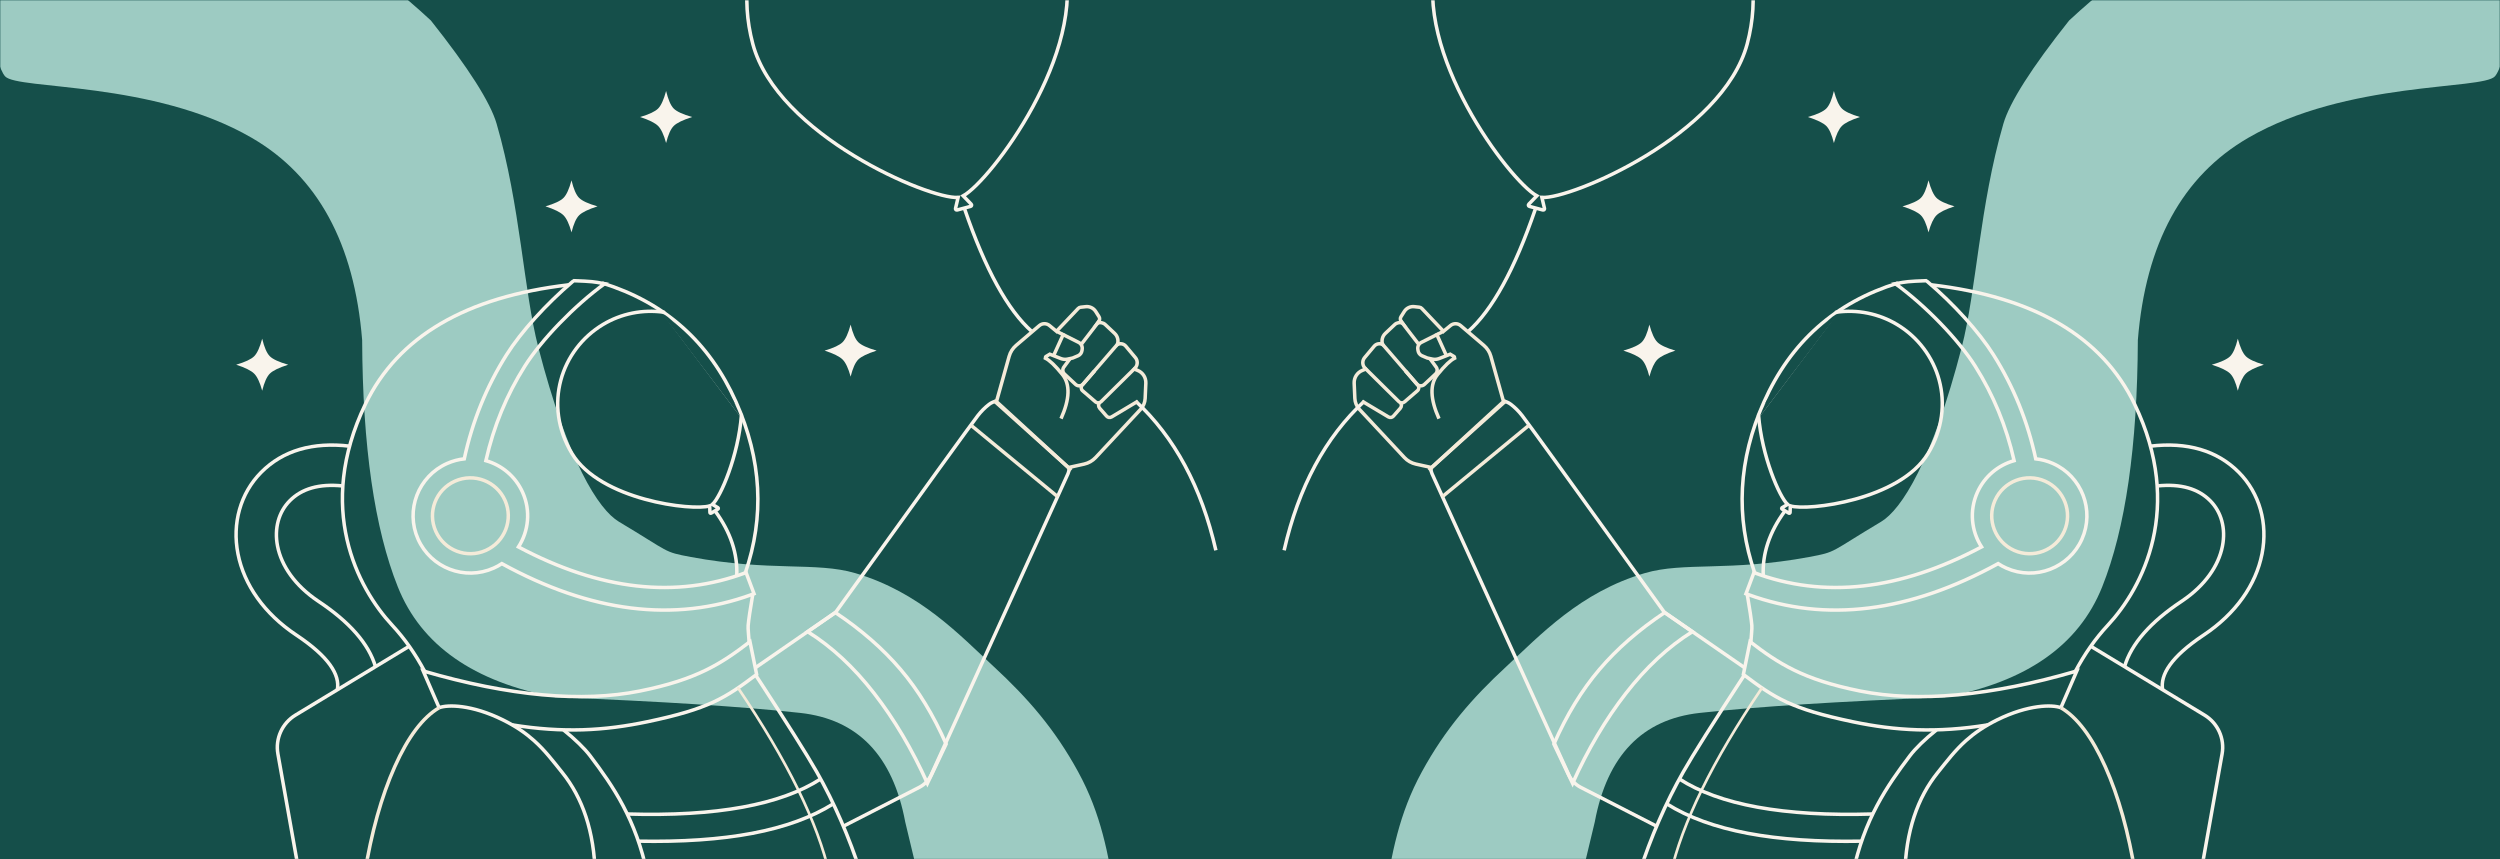 <?xml version="1.0" encoding="UTF-8"?>
<svg width="989px" height="340px" viewBox="0 0 989 340" version="1.1" xmlns="http://www.w3.org/2000/svg" xmlns:xlink="http://www.w3.org/1999/xlink">
    <rect x="0" y="0" width="989" height="340" fill="#808080" stroke="none"/>
    <title>Artboard</title>
    <defs>
        <rect id="path-1" x="0" y="0" width="989" height="340"></rect>
        <path d="M2.278,28.561 C8.09,6.89 28.866,-3.024 47.476,1.958 C55.679,4.153 62.78,9.132 67.666,15.84 L67.666,15.84 L59.713,66.308 C47.319,76.564 30.732,82.846 26.376,82.545 L26.965,85.045 C27.003,85.206 26.903,85.367 26.742,85.405 C26.694,85.416 26.644,85.415 26.596,85.402 L23.512,84.577 C23.352,84.534 23.258,84.37 23.3,84.21 C23.313,84.161 23.339,84.116 23.374,84.08 L25.209,82.182 C18.954,78.739 -3.311,49.396 2.278,28.561 Z" id="path-3"></path>
        <path d="M2.278,28.561 C8.09,6.89 28.866,-3.024 47.476,1.958 C55.679,4.153 62.78,9.132 67.666,15.84 L67.666,15.84 L59.713,66.308 C47.319,76.564 30.732,82.846 26.376,82.545 L26.965,85.045 C27.003,85.206 26.903,85.367 26.742,85.405 C26.694,85.416 26.644,85.415 26.596,85.402 L23.512,84.577 C23.352,84.534 23.258,84.37 23.3,84.21 C23.313,84.161 23.339,84.116 23.374,84.08 L25.209,82.182 C18.954,78.739 -3.311,49.396 2.278,28.561 Z" id="path-5"></path>
    </defs>
    <g id="Artboard" stroke="none" stroke-width="1" fill="none" fill-rule="evenodd">
        <g id="Group-5">
            <mask id="mask-2" fill="white">
                <use xlink:href="#path-1"></use>
            </mask>
            <use id="Mask" fill="#154F4A" xlink:href="#path-1"></use>
            <g mask="url(#mask-2)">
                <g transform="translate(508, -64)">
                    <path d="M210.214,103.014 C213.549,104.865 216.053,105.791 217.724,105.791 C219.395,105.791 221.743,104.865 224.767,103.014 C222.987,106.116 222.097,108.499 222.097,110.164 C222.097,111.829 222.987,114.297 224.767,117.567 C221.442,115.876 218.929,115.031 217.23,115.031 C215.531,115.031 213.192,115.876 210.214,117.567 C211.976,114.635 212.857,112.332 212.857,110.658 C212.857,108.984 211.976,106.436 210.214,103.014 Z" id="Rectangle" fill="#F9F4EC" transform="translate(217.491, 110.291) rotate(-45) translate(-217.491, -110.291) "></path>
                    <path d="M247.636,138.357 C250.971,140.208 253.475,141.134 255.146,141.134 C256.817,141.134 259.165,140.208 262.189,138.357 C260.409,141.459 259.519,143.842 259.519,145.507 C259.519,147.172 260.409,149.64 262.189,152.91 C258.864,151.219 256.351,150.374 254.652,150.374 C252.953,150.374 250.614,151.219 247.636,152.91 C249.398,149.978 250.279,147.675 250.279,146.001 C250.279,144.327 249.398,141.779 247.636,138.357 Z" id="Rectangle" fill="#F9F4EC" transform="translate(254.913, 145.634) rotate(-45) translate(-254.913, -145.634) "></path>
                    <path d="M137.214,195.426 C140.549,197.277 143.053,198.203 144.724,198.203 C146.395,198.203 148.743,197.277 151.767,195.426 C149.987,198.528 149.097,200.911 149.097,202.576 C149.097,204.241 149.987,206.709 151.767,209.979 C148.442,208.288 145.929,207.443 144.23,207.443 C142.531,207.443 140.192,208.288 137.214,209.979 C138.976,207.047 139.857,204.744 139.857,203.07 C139.857,201.396 138.976,198.848 137.214,195.426 Z" id="Rectangle" fill="#F9F4EC" transform="translate(144.49, 202.702) rotate(-45) translate(-144.49, -202.702) "></path>
                    <path d="M103.895,468.468 L122.897,389.149 C127.811,362.899 141.658,348.525 164.437,346.027 C187.217,343.528 219.491,341.462 261.259,339.827 C293.602,333.81 314.387,319.265 323.615,296.192 C332.843,273.118 337.549,240.566 337.732,198.535 C340.811,160.304 355.364,133.638 381.389,118.536 C420.426,95.883 474.039,99.636 478.976,94.213 C480.929,92.067 484.166,83.242 485.727,65.754 C486.44,57.767 486.924,41.855 487.179,18.018 C435.574,19.734 398.873,23.93 377.077,30.606 C355.282,37.281 333.102,51.119 310.537,72.119 C295.665,90.858 286.997,104.476 284.533,112.97 C275.106,145.466 273.858,178.922 268.046,201.403 C256.368,246.579 244.242,265.578 236.152,270.4 C215.611,282.641 218.818,282.276 207.648,284.354 C176.254,290.192 158.137,286.207 142.731,290.712 C117.131,298.199 101.254,315.328 87.802,327.773 C74.349,340.217 63.75,352.379 54.502,369.3 C45.253,386.221 42.732,401.659 39.65,418.825 C37.596,430.27 36.16,446.817 35.343,468.468 L103.895,468.468 Z" id="Path-5" fill="#9DCBC2"></path>
                    <g id="Group-16-Copy-2" stroke-width="1" fill="none">
                        <g id="Group-16-Copy">
                            <g id="Path-42-Copy" transform="translate(291.06, 239.778)" stroke="#F9F4EC" stroke-width="1.386">
                                <g id="Path-42-+-Path-4-Mask" transform="translate(0.541, 0.294)">
                                    <g id="Path-5-+-Path-42-+-Path-4-Mask" transform="translate(0.152, 0)">
                                        <path d="M53.667,16.163 C63.061,15.213 69.889,17.268 74.604,22.02 C79,26.451 80.82,32.962 79.451,39.948 C77.907,47.824 72.515,55.551 63.558,61.614 L63.233,61.833 C51.072,69.933 43.336,78.585 40.681,87.77 M55.804,96.89 C54.65,90.788 59.326,83.689 71.695,75.368 L72.078,75.112 C84.659,66.732 92.698,55.313 95.108,43.017 C97.472,30.959 94.146,19.063 85.93,10.783 C77.281,2.066 65.441,-1.265 50.949,0.425" id="Path-42" fill-rule="nonzero"></path>
                                        <path d="M10.539,92.218 L63.048,98.849 C69.155,99.62 74.158,104.07 75.637,110.045 C80.833,131.035 84.73,146.778 87.328,157.273" id="Path" transform="translate(48.934, 124.746) rotate(24) translate(-48.934, -124.746) "></path>
                                    </g>
                                </g>
                            </g>
                            <g id="Group-12">
                                <path d="M182.242,328.204 L150.406,306.206 C115.564,257.776 96.827,231.86 94.197,228.458 C92.865,226.735 91.373,225.238 89.721,223.967 C88.818,223.272 87.789,222.839 86.73,222.66 M58.086,249.459 C58.086,250.111 58.224,250.768 58.505,251.387 L60.479,255.735 L112.601,370.511 C113.572,372.649 115.238,374.395 117.327,375.465 C130.659,382.293 140.658,387.414 147.323,390.828" id="Shape" stroke="#F9F4EC" stroke-width="1.386"></path>
                                <g id="Group-10" transform="translate(58.212, 0)" stroke="#F9F4EC" stroke-width="1.386">
                                    <path d="M41.159,146.754 C32.979,170.591 24.113,186.73 14.563,195.17" id="Path"></path>
                                    <path d="M2.062,48.384 C12.121,10.76 48.074,-6.453 80.279,2.195 C112.484,10.844 134.873,44.369 124.975,81.393 C115.35,117.393 55.193,142.906 43.763,142.111 L44.784,146.451 C44.849,146.73 44.676,147.01 44.397,147.075 C44.313,147.095 44.226,147.094 44.143,147.071 L38.809,145.639 C38.532,145.564 38.367,145.279 38.442,145.002 C38.465,144.917 38.509,144.84 38.57,144.776 L41.746,141.481 C30.922,135.504 -7.609,84.559 2.062,48.384 Z" id="Combined-Shape"></path>
                                </g>
                                <g id="Group-8" transform="translate(103.141, 24.948)">
                                    <g id="Group-3" transform="translate(0.088, 0)">
                                        <g id="Group" transform="translate(151.285, 176.915) rotate(14) translate(-151.285, -176.915) translate(33.785, 23.915)">
                                            <path d="M98.852,136.242 C138.083,123.981 169.017,127.455 191.653,146.663 C226.253,176.022 224.104,211.602 217.487,230.879 C215.158,237.664 213.724,244.998 213.183,252.882 M91.321,294.638 C90.246,291.774 89.529,289.381 88.906,288.238 C87.853,286.31 85.554,282.689 82.007,277.376" id="Shape" stroke="#F9F4EC" stroke-width="1.386" transform="translate(151.713, 211.857) rotate(10) translate(-151.713, -211.857) "></path>
                                            <g id="Combined-Shape" transform="translate(-0, 0.546)">
                                                <g id="Combined-Shape-Copy" transform="translate(0.323, 0.201)">
                                                    <g id="Path-28" transform="translate(0, -0)">
                                                        <g id="Path-28-+-Combined-Shape-Copy-Mask" transform="translate(0.292, 0)">
                                                            <g id="Group-10-Copy" transform="translate(0.228, 0)">
                                                                <path d="M88.176,126.424 C68.659,143.475 58.901,165.003 58.901,191.008 C58.901,215.951 66.971,237.054 83.11,254.317" id="Path" stroke="#F9F4EC" stroke-width="1.386" transform="translate(73.538, 190.371) rotate(10) translate(-73.538, -190.371) "></path>
                                                                <g transform="translate(106.694, 131.648) scale(-1, 1) rotate(-31) translate(-106.694, -131.648) translate(56.194, 8.648)">
                                                                    <path d="M25.996,220.911 C24.247,231.188 20.054,239.219 13.42,245.004" id="Shape" stroke="#F9F4EC" stroke-width="1.386" transform="translate(19.708, 232.958) rotate(-1) translate(-19.708, -232.958) "></path>
                                                                    <path d="M2.075,164.158 C7.888,142.488 28.664,132.573 47.274,137.555 C55.477,139.75 62.577,144.729 67.464,151.437 L67.464,151.437 L59.511,201.905 C47.117,212.161 30.529,218.443 26.174,218.142 L26.762,220.642 C26.8,220.803 26.701,220.964 26.54,221.002 C26.492,221.013 26.441,221.012 26.394,221 L23.31,220.174 C23.15,220.131 23.055,219.967 23.098,219.807 C23.111,219.758 23.136,219.713 23.172,219.677 L25.007,217.779 C18.752,214.336 -3.513,184.993 2.075,164.158 Z" id="Combined-Shape" stroke="#F9F4EC" stroke-width="1.386" transform="translate(34.324, 178.65) rotate(-1) translate(-34.324, -178.65) "></path>
                                                                    <g id="Path-10" transform="translate(31.91, -0)">
                                                                        <mask id="mask-4" fill="white">
                                                                            <use xlink:href="#path-3"></use>
                                                                        </mask>
                                                                        <g id="Mask" transform="translate(34.526, 43.053) rotate(-1) translate(-34.526, -43.053) "></g>
                                                                    </g>
                                                                </g>
                                                            </g>
                                                        </g>
                                                    </g>
                                                </g>
                                            </g>
                                            <path d="M110.445,127.122 C110.756,127.21 110.979,127.288 111.114,127.355 C123.294,133.399 135.634,141.646 143.413,149.094 C154.162,159.385 162.898,171.359 169.612,184.996 C171.893,184.679 174.262,184.709 176.652,185.131 C188.975,187.304 197.203,199.055 195.03,211.377 C192.857,223.7 181.106,231.928 168.784,229.755 C167.548,229.537 166.354,229.223 165.207,228.822 C135.792,256.031 104.756,268.054 72.285,264.609 L71.301,264.5 L72.327,255.624 C101.693,259.019 129.938,248.566 157.243,223.995 C151.843,218.937 149.025,211.338 150.406,203.509 C151.623,196.608 155.843,190.991 161.485,187.766 L161.401,187.598 C155.204,175.328 147.25,164.548 137.529,155.241 C128.631,146.722 112.741,136.76 98.968,131.201 C100.973,130.273 102.532,129.612 103.644,129.217 C105.082,128.706 107.349,128.008 110.445,127.122 Z" id="Combined-Shape" stroke="#F9F4EC" stroke-width="1.386"></path>
                                            <circle id="Oval" stroke="#F4EBD9" stroke-width="1.386" transform="translate(172.718, 207.443) rotate(10) translate(-172.718, -207.443) " cx="172.718" cy="207.443" r="14.998"></circle>
                                        </g>
                                    </g>
                                    <g id="Group-7" transform="translate(37.191, 292.897)">
                                        <path d="M41.662,13.319 C29.474,31.961 21.448,44.688 17.584,51.499 C10.641,63.738 4.78,77.211 0,91.919 L86.16,91.919" id="Path" stroke="#F9F4EC" stroke-width="1.386"></path>
                                        <path d="M166.949,26.13 L173.25,11.6 C139.088,21.571 110.395,24.111 87.55,19.53 C64.706,14.949 55.116,8.513 43.982,0 L41.342,12.958 C53.737,22.294 60.189,26.566 84.588,31.679 C101.583,35.241 117.874,36.185 138.063,32.918" id="Path-39" stroke="#F9F4EC" stroke-width="1.386" fill-rule="nonzero"></path>
                                        <path d="M48.174,18.114 C28.6,47.05 16.613,71.565 11.993,91.943 L13.031,92.178 C17.616,71.948 29.544,47.553 49.041,18.731 C49.4,18.2 48.525,17.596 48.174,18.114 Z" id="Path-44" fill="#F4EBD9" fill-rule="nonzero"></path>
                                        <path d="M10.969,64.114 C28.204,74.951 53.663,79.55 88.199,78.923 M92.634,68.172 C57.071,69.242 31.804,64.508 15.987,54.298" id="Shape" stroke="#F9F4EC" stroke-width="1.386" fill-rule="nonzero"></path>
                                        <path d="M117.703,34.949 C113.184,38.564 109.37,42.299 107.207,45.159 C98.094,57.211 89.117,70.227 84.588,91.919 L105.2,92.182 C105.591,75.038 110.226,61.738 118.225,51.796 C121.856,47.282 125.028,43.054 129.44,39.111 C132.655,36.239 136.528,33.518 141.718,30.949 C154.031,24.854 163.561,24.854 166.949,26.13" id="Path-40" stroke="#F9F4EC" stroke-width="1.386" fill-rule="nonzero"></path>
                                        <path d="M166.949,26.13 C173.403,29.923 179.254,37.692 184.502,49.436 C189.749,61.181 193.736,75.429 196.462,92.182 C194.127,92.175 192.377,92.17 191.209,92.167 C171.406,92.112 141.701,92.029 102.094,91.919" id="Path" stroke="#F4EBD9" stroke-width="1.386"></path>
                                    </g>
                                </g>
                                <line x1="62.481" y1="260.577" x2="96.834" y2="232.259" id="Path" stroke="#F4EBD9" stroke-width="1.386"></line>
                                <path d="M105.797,356.873 L112.367,372.782 C119.105,359.708 126.744,348.228 135.285,338.342 C143.826,328.457 153.001,320.793 162.811,315.35 L152.275,307.22 C141.707,313.489 132.721,320.537 125.317,328.366 C117.912,336.195 111.406,345.698 105.797,356.873 Z" id="Path-68" stroke="#F9F4EC" stroke-width="1.386" transform="translate(134.304, 340.001) rotate(-3) translate(-134.304, -340.001) "></path>
                                <g id="Group-11" transform="translate(27.547, 185.031)" stroke="#F4EBD9" stroke-width="1.386">
                                    <path d="M59.252,37.836 L54.24,19.941 C53.767,18.25 52.801,16.739 51.465,15.6 L42.289,7.777 C41.139,6.796 39.452,6.781 38.285,7.741 L35.499,10.033 L35.499,10.033 L26.916,0.985 C26.663,0.718 26.323,0.549 25.957,0.508 L23.949,0.286 C22.374,0.111 20.837,0.851 19.991,2.191 L18.677,4.272 C18.341,4.805 18.358,5.489 18.722,6.004 L19.304,6.828 L19.304,6.828 C18.256,6.375 17.039,6.589 16.207,7.371 L12.5,10.861 C11.306,11.985 10.881,13.704 11.413,15.256 L11.413,15.256 L11.413,15.256 C10.275,14.674 8.887,14.957 8.067,15.937 L4.3,20.44 C3.379,21.542 3.329,23.13 4.179,24.287 L4.692,24.986 L4.692,24.986 L3.436,25.485 C1.379,26.303 0.066,28.333 0.163,30.545 L0.431,36.597 C0.502,38.203 1.144,39.732 2.241,40.907 L20.017,59.96 C21.238,61.269 22.829,62.176 24.577,62.561 L30.791,63.929 L30.791,63.929 L59.252,37.836 Z" id="Path-74"></path>
                                    <path d="M11.183,14.93 L25.348,31.34 C25.911,31.992 25.838,32.976 25.186,33.539 C25.186,33.539 25.186,33.54 25.185,33.54 L20.025,37.984 C19.41,38.515 18.49,38.483 17.912,37.912 L4.227,24.387 L4.227,24.387" id="Path-76"></path>
                                    <path d="M20.406,25.647 L24.953,30.89 C25.705,31.758 27.018,31.851 27.886,31.099 C27.906,31.081 27.925,31.064 27.944,31.046 L32.337,26.934 C33.117,26.204 33.217,25.001 32.567,24.152 L30.178,20.893 M25.698,15.18 L18.538,5.891" id="Shape"></path>
                                    <path d="M33.712,44.575 C30.216,36.785 30.041,30.956 33.187,27.089 C36.018,23.61 38.254,21.47 39.896,20.67 C39.829,20.316 39.864,20.213 39.823,20.128 C39.808,20.098 39.785,20.072 39.756,20.055 L38.147,19.092 L38.147,19.092 L33.785,20.808 C32.975,21.127 32.092,21.213 31.236,21.057 C30.141,20.858 29.432,20.707 29.109,20.604 C28.781,20.5 28.054,20.193 26.93,19.682 C26.131,19.319 25.57,18.578 25.436,17.71 L25.347,17.127 C25.175,16.012 25.744,14.913 26.753,14.409 L35.499,10.033 L35.499,10.033" id="Path-78"></path>
                                </g>
                                <line x1="57.172" y1="250" x2="87.838" y2="222.453" id="Path-67-Copy" stroke="#F4EBD9" stroke-width="1.386" fill="#D8D8D8"></line>
                                <line x1="64.059" y1="204.392" x2="60.161" y2="195.816" id="Path-72" stroke="#F4EBD9" stroke-width="1.386"></line>
                                <path d="M31.774,222.655 C16.315,236.971 5.724,256.654 0,281.704" id="Path" stroke="#F9F4EC" stroke-width="1.386"></path>
                                <path d="M30.827,222.7 L41.253,228.938 C41.899,229.325 42.73,229.194 43.226,228.627 L45.973,225.49 C46.519,224.867 46.566,223.844 45.973,223.265" id="Path" stroke="#F4EBD9" stroke-width="1.386"></path>
                            </g>
                        </g>
                    </g>
                    <path d="M188.407,228.552 C192.534,223.159 196.593,217.799 200.585,212.472 C203.435,208.667 207.437,203.616 212.292,197.079 C213.587,195.335 215.911,192.37 219.262,188.184 C219.109,188.168 218.991,188.168 218.907,188.184 C218.018,188.348 216.325,189.638 213.77,192.169 C210.853,195.058 206.761,199.675 201.493,206.022 L190.738,222.738 C190.376,223.529 190.033,224.298 189.711,225.045 C189.434,225.688 188.814,226.954 188.407,228.156 C188.404,228.166 188.404,228.298 188.407,228.552 Z" id="Path-11" fill="#154F4A"></path>
                    <path d="M370,201 C373.335,202.851 375.839,203.777 377.51,203.777 C379.181,203.777 381.529,202.851 384.553,201 C382.773,204.102 381.883,206.485 381.883,208.15 C381.883,209.815 382.773,212.283 384.553,215.553 C381.228,213.862 378.715,213.017 377.016,213.017 C375.317,213.017 372.978,213.862 370,215.553 C371.762,212.621 372.643,210.318 372.643,208.644 C372.643,206.97 371.762,204.422 370,201 Z" id="Rectangle" fill="#F9F4EC" transform="translate(377.276, 208.276) rotate(-45) translate(-377.276, -208.276) "></path>
                </g>
            </g>
            <g mask="url(#mask-2)">
                <g transform="translate(237, 170.5) scale(-1, 1) translate(-237, -170.5) translate(-7, -64)">
                    <path d="M210.214,103.014 C213.549,104.865 216.053,105.791 217.724,105.791 C219.395,105.791 221.743,104.865 224.767,103.014 C222.987,106.116 222.097,108.499 222.097,110.164 C222.097,111.829 222.987,114.297 224.767,117.567 C221.442,115.876 218.929,115.031 217.23,115.031 C215.531,115.031 213.192,115.876 210.214,117.567 C211.976,114.635 212.857,112.332 212.857,110.658 C212.857,108.984 211.976,106.436 210.214,103.014 Z" id="Rectangle" fill="#F9F4EC" transform="translate(217.491, 110.291) rotate(-45) translate(-217.491, -110.291) "></path>
                    <path d="M247.636,138.357 C250.971,140.208 253.475,141.134 255.146,141.134 C256.817,141.134 259.165,140.208 262.189,138.357 C260.409,141.459 259.519,143.842 259.519,145.507 C259.519,147.172 260.409,149.64 262.189,152.91 C258.864,151.219 256.351,150.374 254.652,150.374 C252.953,150.374 250.614,151.219 247.636,152.91 C249.398,149.978 250.279,147.675 250.279,146.001 C250.279,144.327 249.398,141.779 247.636,138.357 Z" id="Rectangle" fill="#F9F4EC" transform="translate(254.913, 145.634) rotate(-45) translate(-254.913, -145.634) "></path>
                    <path d="M137.214,195.426 C140.549,197.277 143.053,198.203 144.724,198.203 C146.395,198.203 148.743,197.277 151.767,195.426 C149.987,198.528 149.097,200.911 149.097,202.576 C149.097,204.241 149.987,206.709 151.767,209.979 C148.442,208.288 145.929,207.443 144.23,207.443 C142.531,207.443 140.192,208.288 137.214,209.979 C138.976,207.047 139.857,204.744 139.857,203.07 C139.857,201.396 138.976,198.848 137.214,195.426 Z" id="Rectangle" fill="#F9F4EC" transform="translate(144.49, 202.702) rotate(-45) translate(-144.49, -202.702) "></path>
                    <path d="M103.895,468.468 L122.897,389.149 C127.811,362.899 141.658,348.525 164.437,346.027 C187.217,343.528 219.491,341.462 261.259,339.827 C293.602,333.81 314.387,319.265 323.615,296.192 C332.843,273.118 337.549,240.566 337.732,198.535 C340.811,160.304 355.364,133.638 381.389,118.536 C420.426,95.883 474.039,99.636 478.976,94.213 C480.929,92.067 484.166,83.242 485.727,65.754 C486.44,57.767 486.924,41.855 487.179,18.018 C435.574,19.734 398.873,23.93 377.077,30.606 C355.282,37.281 333.102,51.119 310.537,72.119 C295.665,90.858 286.997,104.476 284.533,112.97 C275.106,145.466 273.858,178.922 268.046,201.403 C256.368,246.579 244.242,265.578 236.152,270.4 C215.611,282.641 218.818,282.276 207.648,284.354 C176.254,290.192 158.137,286.207 142.731,290.712 C117.131,298.199 101.254,315.328 87.802,327.773 C74.349,340.217 63.75,352.379 54.502,369.3 C45.253,386.221 42.732,401.659 39.65,418.825 C37.596,430.27 36.16,446.817 35.343,468.468 L103.895,468.468 Z" id="Path-5" fill="#9DCBC2"></path>
                    <g id="Group-16-Copy-2" stroke-width="1" fill="none">
                        <g id="Group-16-Copy">
                            <g id="Path-42-Copy" transform="translate(291.06, 239.778)" stroke="#F9F4EC" stroke-width="1.386">
                                <g id="Path-42-+-Path-4-Mask" transform="translate(0.541, 0.294)">
                                    <g id="Path-5-+-Path-42-+-Path-4-Mask" transform="translate(0.152, 0)">
                                        <path d="M53.667,16.163 C63.061,15.213 69.889,17.268 74.604,22.02 C79,26.451 80.82,32.962 79.451,39.948 C77.907,47.824 72.515,55.551 63.558,61.614 L63.233,61.833 C51.072,69.933 43.336,78.585 40.681,87.77 M55.804,96.89 C54.65,90.788 59.326,83.689 71.695,75.368 L72.078,75.112 C84.659,66.732 92.698,55.313 95.108,43.017 C97.472,30.959 94.146,19.063 85.93,10.783 C77.281,2.066 65.441,-1.265 50.949,0.425" id="Path-42" fill-rule="nonzero"></path>
                                        <path d="M10.539,92.218 L63.048,98.849 C69.155,99.62 74.158,104.07 75.637,110.045 C80.833,131.035 84.73,146.778 87.328,157.273" id="Path" transform="translate(48.934, 124.746) rotate(24) translate(-48.934, -124.746) "></path>
                                    </g>
                                </g>
                            </g>
                            <g id="Group-12">
                                <path d="M182.242,328.204 L150.406,306.206 C115.564,257.776 96.827,231.86 94.197,228.458 C92.865,226.735 91.373,225.238 89.721,223.967 C88.818,223.272 87.789,222.839 86.73,222.66 M58.086,249.459 C58.086,250.111 58.224,250.768 58.505,251.387 L60.479,255.735 L112.601,370.511 C113.572,372.649 115.238,374.395 117.327,375.465 C130.659,382.293 140.658,387.414 147.323,390.828" id="Shape" stroke="#F9F4EC" stroke-width="1.386"></path>
                                <g id="Group-10" transform="translate(58.212, 0)" stroke="#F9F4EC" stroke-width="1.386">
                                    <path d="M41.159,146.754 C32.979,170.591 24.113,186.73 14.563,195.17" id="Path"></path>
                                    <path d="M2.062,48.384 C12.121,10.76 48.074,-6.453 80.279,2.195 C112.484,10.844 134.873,44.369 124.975,81.393 C115.35,117.393 55.193,142.906 43.763,142.111 L44.784,146.451 C44.849,146.73 44.676,147.01 44.397,147.075 C44.313,147.095 44.226,147.094 44.143,147.071 L38.809,145.639 C38.532,145.564 38.367,145.279 38.442,145.002 C38.465,144.917 38.509,144.84 38.57,144.776 L41.746,141.481 C30.922,135.504 -7.609,84.559 2.062,48.384 Z" id="Combined-Shape"></path>
                                </g>
                                <g id="Group-8" transform="translate(103.141, 24.948)">
                                    <g id="Group-3" transform="translate(0.088, 0)">
                                        <g id="Group" transform="translate(151.285, 176.915) rotate(14) translate(-151.285, -176.915) translate(33.785, 23.915)">
                                            <path d="M98.852,136.242 C138.083,123.981 169.017,127.455 191.653,146.663 C226.253,176.022 224.104,211.602 217.487,230.879 C215.158,237.664 213.724,244.998 213.183,252.882 M91.321,294.638 C90.246,291.774 89.529,289.381 88.906,288.238 C87.853,286.31 85.554,282.689 82.007,277.376" id="Shape" stroke="#F9F4EC" stroke-width="1.386" transform="translate(151.713, 211.857) rotate(10) translate(-151.713, -211.857) "></path>
                                            <g id="Combined-Shape" transform="translate(-0, 0.546)">
                                                <g id="Combined-Shape-Copy" transform="translate(0.323, 0.201)">
                                                    <g id="Path-28" transform="translate(0, -0)">
                                                        <g id="Path-28-+-Combined-Shape-Copy-Mask" transform="translate(0.292, 0)">
                                                            <g id="Group-10-Copy" transform="translate(0.228, 0)">
                                                                <path d="M88.176,126.424 C68.659,143.475 58.901,165.003 58.901,191.008 C58.901,215.951 66.971,237.054 83.11,254.317" id="Path" stroke="#F9F4EC" stroke-width="1.386" transform="translate(73.538, 190.371) rotate(10) translate(-73.538, -190.371) "></path>
                                                                <g transform="translate(106.694, 131.648) scale(-1, 1) rotate(-31) translate(-106.694, -131.648) translate(56.194, 8.648)">
                                                                    <path d="M25.996,220.911 C24.247,231.188 20.054,239.219 13.42,245.004" id="Shape" stroke="#F9F4EC" stroke-width="1.386" transform="translate(19.708, 232.958) rotate(-1) translate(-19.708, -232.958) "></path>
                                                                    <path d="M2.075,164.158 C7.888,142.488 28.664,132.573 47.274,137.555 C55.477,139.75 62.577,144.729 67.464,151.437 L67.464,151.437 L59.511,201.905 C47.117,212.161 30.529,218.443 26.174,218.142 L26.762,220.642 C26.8,220.803 26.701,220.964 26.54,221.002 C26.492,221.013 26.441,221.012 26.394,221 L23.31,220.174 C23.15,220.131 23.055,219.967 23.098,219.807 C23.111,219.758 23.136,219.713 23.172,219.677 L25.007,217.779 C18.752,214.336 -3.513,184.993 2.075,164.158 Z" id="Combined-Shape" stroke="#F9F4EC" stroke-width="1.386" transform="translate(34.324, 178.65) rotate(-1) translate(-34.324, -178.65) "></path>
                                                                    <g id="Path-10" transform="translate(31.91, -0)">
                                                                        <mask id="mask-6" fill="white">
                                                                            <use xlink:href="#path-5"></use>
                                                                        </mask>
                                                                        <g id="Mask" transform="translate(34.526, 43.053) rotate(-1) translate(-34.526, -43.053) "></g>
                                                                    </g>
                                                                </g>
                                                            </g>
                                                        </g>
                                                    </g>
                                                </g>
                                            </g>
                                            <path d="M110.445,127.122 C110.756,127.21 110.979,127.288 111.114,127.355 C123.294,133.399 135.634,141.646 143.413,149.094 C154.162,159.385 162.898,171.359 169.612,184.996 C171.893,184.679 174.262,184.709 176.652,185.131 C188.975,187.304 197.203,199.055 195.03,211.377 C192.857,223.7 181.106,231.928 168.784,229.755 C167.548,229.537 166.354,229.223 165.207,228.822 C135.792,256.031 104.756,268.054 72.285,264.609 L71.301,264.5 L72.327,255.624 C101.693,259.019 129.938,248.566 157.243,223.995 C151.843,218.937 149.025,211.338 150.406,203.509 C151.623,196.608 155.843,190.991 161.485,187.766 L161.401,187.598 C155.204,175.328 147.25,164.548 137.529,155.241 C128.631,146.722 112.741,136.76 98.968,131.201 C100.973,130.273 102.532,129.612 103.644,129.217 C105.082,128.706 107.349,128.008 110.445,127.122 Z" id="Combined-Shape" stroke="#F9F4EC" stroke-width="1.386"></path>
                                            <circle id="Oval" stroke="#F4EBD9" stroke-width="1.386" transform="translate(172.718, 207.443) rotate(10) translate(-172.718, -207.443) " cx="172.718" cy="207.443" r="14.998"></circle>
                                        </g>
                                    </g>
                                    <g id="Group-7" transform="translate(37.191, 292.897)">
                                        <path d="M41.662,13.319 C29.474,31.961 21.448,44.688 17.584,51.499 C10.641,63.738 4.78,77.211 0,91.919 L86.16,91.919" id="Path" stroke="#F9F4EC" stroke-width="1.386"></path>
                                        <path d="M166.949,26.13 L173.25,11.6 C139.088,21.571 110.395,24.111 87.55,19.53 C64.706,14.949 55.116,8.513 43.982,0 L41.342,12.958 C53.737,22.294 60.189,26.566 84.588,31.679 C101.583,35.241 117.874,36.185 138.063,32.918" id="Path-39" stroke="#F9F4EC" stroke-width="1.386" fill-rule="nonzero"></path>
                                        <path d="M48.174,18.114 C28.6,47.05 16.613,71.565 11.993,91.943 L13.031,92.178 C17.616,71.948 29.544,47.553 49.041,18.731 C49.4,18.2 48.525,17.596 48.174,18.114 Z" id="Path-44" fill="#F4EBD9" fill-rule="nonzero"></path>
                                        <path d="M10.969,64.114 C28.204,74.951 53.663,79.55 88.199,78.923 M92.634,68.172 C57.071,69.242 31.804,64.508 15.987,54.298" id="Shape" stroke="#F9F4EC" stroke-width="1.386" fill-rule="nonzero"></path>
                                        <path d="M117.703,34.949 C113.184,38.564 109.37,42.299 107.207,45.159 C98.094,57.211 89.117,70.227 84.588,91.919 L105.2,92.182 C105.591,75.038 110.226,61.738 118.225,51.796 C121.856,47.282 125.028,43.054 129.44,39.111 C132.655,36.239 136.528,33.518 141.718,30.949 C154.031,24.854 163.561,24.854 166.949,26.13" id="Path-40" stroke="#F9F4EC" stroke-width="1.386" fill-rule="nonzero"></path>
                                        <path d="M166.949,26.13 C173.403,29.923 179.254,37.692 184.502,49.436 C189.749,61.181 193.736,75.429 196.462,92.182 C194.127,92.175 192.377,92.17 191.209,92.167 C171.406,92.112 141.701,92.029 102.094,91.919" id="Path" stroke="#F4EBD9" stroke-width="1.386"></path>
                                    </g>
                                </g>
                                <line x1="62.481" y1="260.577" x2="96.834" y2="232.259" id="Path" stroke="#F4EBD9" stroke-width="1.386"></line>
                                <path d="M105.797,356.873 L112.367,372.782 C119.105,359.708 126.744,348.228 135.285,338.342 C143.826,328.457 153.001,320.793 162.811,315.35 L152.275,307.22 C141.707,313.489 132.721,320.537 125.317,328.366 C117.912,336.195 111.406,345.698 105.797,356.873 Z" id="Path-68" stroke="#F9F4EC" stroke-width="1.386" transform="translate(134.304, 340.001) rotate(-3) translate(-134.304, -340.001) "></path>
                                <g id="Group-11" transform="translate(27.547, 185.031)" stroke="#F4EBD9" stroke-width="1.386">
                                    <path d="M59.252,37.836 L54.24,19.941 C53.767,18.25 52.801,16.739 51.465,15.6 L42.289,7.777 C41.139,6.796 39.452,6.781 38.285,7.741 L35.499,10.033 L35.499,10.033 L26.916,0.985 C26.663,0.718 26.323,0.549 25.957,0.508 L23.949,0.286 C22.374,0.111 20.837,0.851 19.991,2.191 L18.677,4.272 C18.341,4.805 18.358,5.489 18.722,6.004 L19.304,6.828 L19.304,6.828 C18.256,6.375 17.039,6.589 16.207,7.371 L12.5,10.861 C11.306,11.985 10.881,13.704 11.413,15.256 L11.413,15.256 L11.413,15.256 C10.275,14.674 8.887,14.957 8.067,15.937 L4.3,20.44 C3.379,21.542 3.329,23.13 4.179,24.287 L4.692,24.986 L4.692,24.986 L3.436,25.485 C1.379,26.303 0.066,28.333 0.163,30.545 L0.431,36.597 C0.502,38.203 1.144,39.732 2.241,40.907 L20.017,59.96 C21.238,61.269 22.829,62.176 24.577,62.561 L30.791,63.929 L30.791,63.929 L59.252,37.836 Z" id="Path-74"></path>
                                    <path d="M11.183,14.93 L25.348,31.34 C25.911,31.992 25.838,32.976 25.186,33.539 C25.186,33.539 25.186,33.54 25.185,33.54 L20.025,37.984 C19.41,38.515 18.49,38.483 17.912,37.912 L4.227,24.387 L4.227,24.387" id="Path-76"></path>
                                    <path d="M20.406,25.647 L24.953,30.89 C25.705,31.758 27.018,31.851 27.886,31.099 C27.906,31.081 27.925,31.064 27.944,31.046 L32.337,26.934 C33.117,26.204 33.217,25.001 32.567,24.152 L30.178,20.893 M25.698,15.18 L18.538,5.891" id="Shape"></path>
                                    <path d="M33.712,44.575 C30.216,36.785 30.041,30.956 33.187,27.089 C36.018,23.61 38.254,21.47 39.896,20.67 C39.829,20.316 39.864,20.213 39.823,20.128 C39.808,20.098 39.785,20.072 39.756,20.055 L38.147,19.092 L38.147,19.092 L33.785,20.808 C32.975,21.127 32.092,21.213 31.236,21.057 C30.141,20.858 29.432,20.707 29.109,20.604 C28.781,20.5 28.054,20.193 26.93,19.682 C26.131,19.319 25.57,18.578 25.436,17.71 L25.347,17.127 C25.175,16.012 25.744,14.913 26.753,14.409 L35.499,10.033 L35.499,10.033" id="Path-78"></path>
                                </g>
                                <line x1="57.172" y1="250" x2="87.838" y2="222.453" id="Path-67-Copy" stroke="#F4EBD9" stroke-width="1.386" fill="#D8D8D8"></line>
                                <line x1="64.059" y1="204.392" x2="60.161" y2="195.816" id="Path-72" stroke="#F4EBD9" stroke-width="1.386"></line>
                                <path d="M31.774,222.655 C16.315,236.971 5.724,256.654 0,281.704" id="Path" stroke="#F9F4EC" stroke-width="1.386"></path>
                                <path d="M30.827,222.7 L41.253,228.938 C41.899,229.325 42.73,229.194 43.226,228.627 L45.973,225.49 C46.519,224.867 46.566,223.844 45.973,223.265" id="Path" stroke="#F4EBD9" stroke-width="1.386"></path>
                            </g>
                        </g>
                    </g>
                    <path d="M188.407,228.552 C192.534,223.159 196.593,217.799 200.585,212.472 C203.435,208.667 207.437,203.616 212.292,197.079 C213.587,195.335 215.911,192.37 219.262,188.184 C219.109,188.168 218.991,188.168 218.907,188.184 C218.018,188.348 216.325,189.638 213.77,192.169 C210.853,195.058 206.761,199.675 201.493,206.022 L190.738,222.738 C190.376,223.529 190.033,224.298 189.711,225.045 C189.434,225.688 188.814,226.954 188.407,228.156 C188.404,228.166 188.404,228.298 188.407,228.552 Z" id="Path-11" fill="#154F4A"></path>
                    <path d="M370,201 C373.335,202.851 375.839,203.777 377.51,203.777 C379.181,203.777 381.529,202.851 384.553,201 C382.773,204.102 381.883,206.485 381.883,208.15 C381.883,209.815 382.773,212.283 384.553,215.553 C381.228,213.862 378.715,213.017 377.016,213.017 C375.317,213.017 372.978,213.862 370,215.553 C371.762,212.621 372.643,210.318 372.643,208.644 C372.643,206.97 371.762,204.422 370,201 Z" id="Rectangle" fill="#F9F4EC" transform="translate(377.276, 208.276) rotate(-45) translate(-377.276, -208.276) "></path>
                </g>
            </g>
        </g>
    </g>
</svg>
